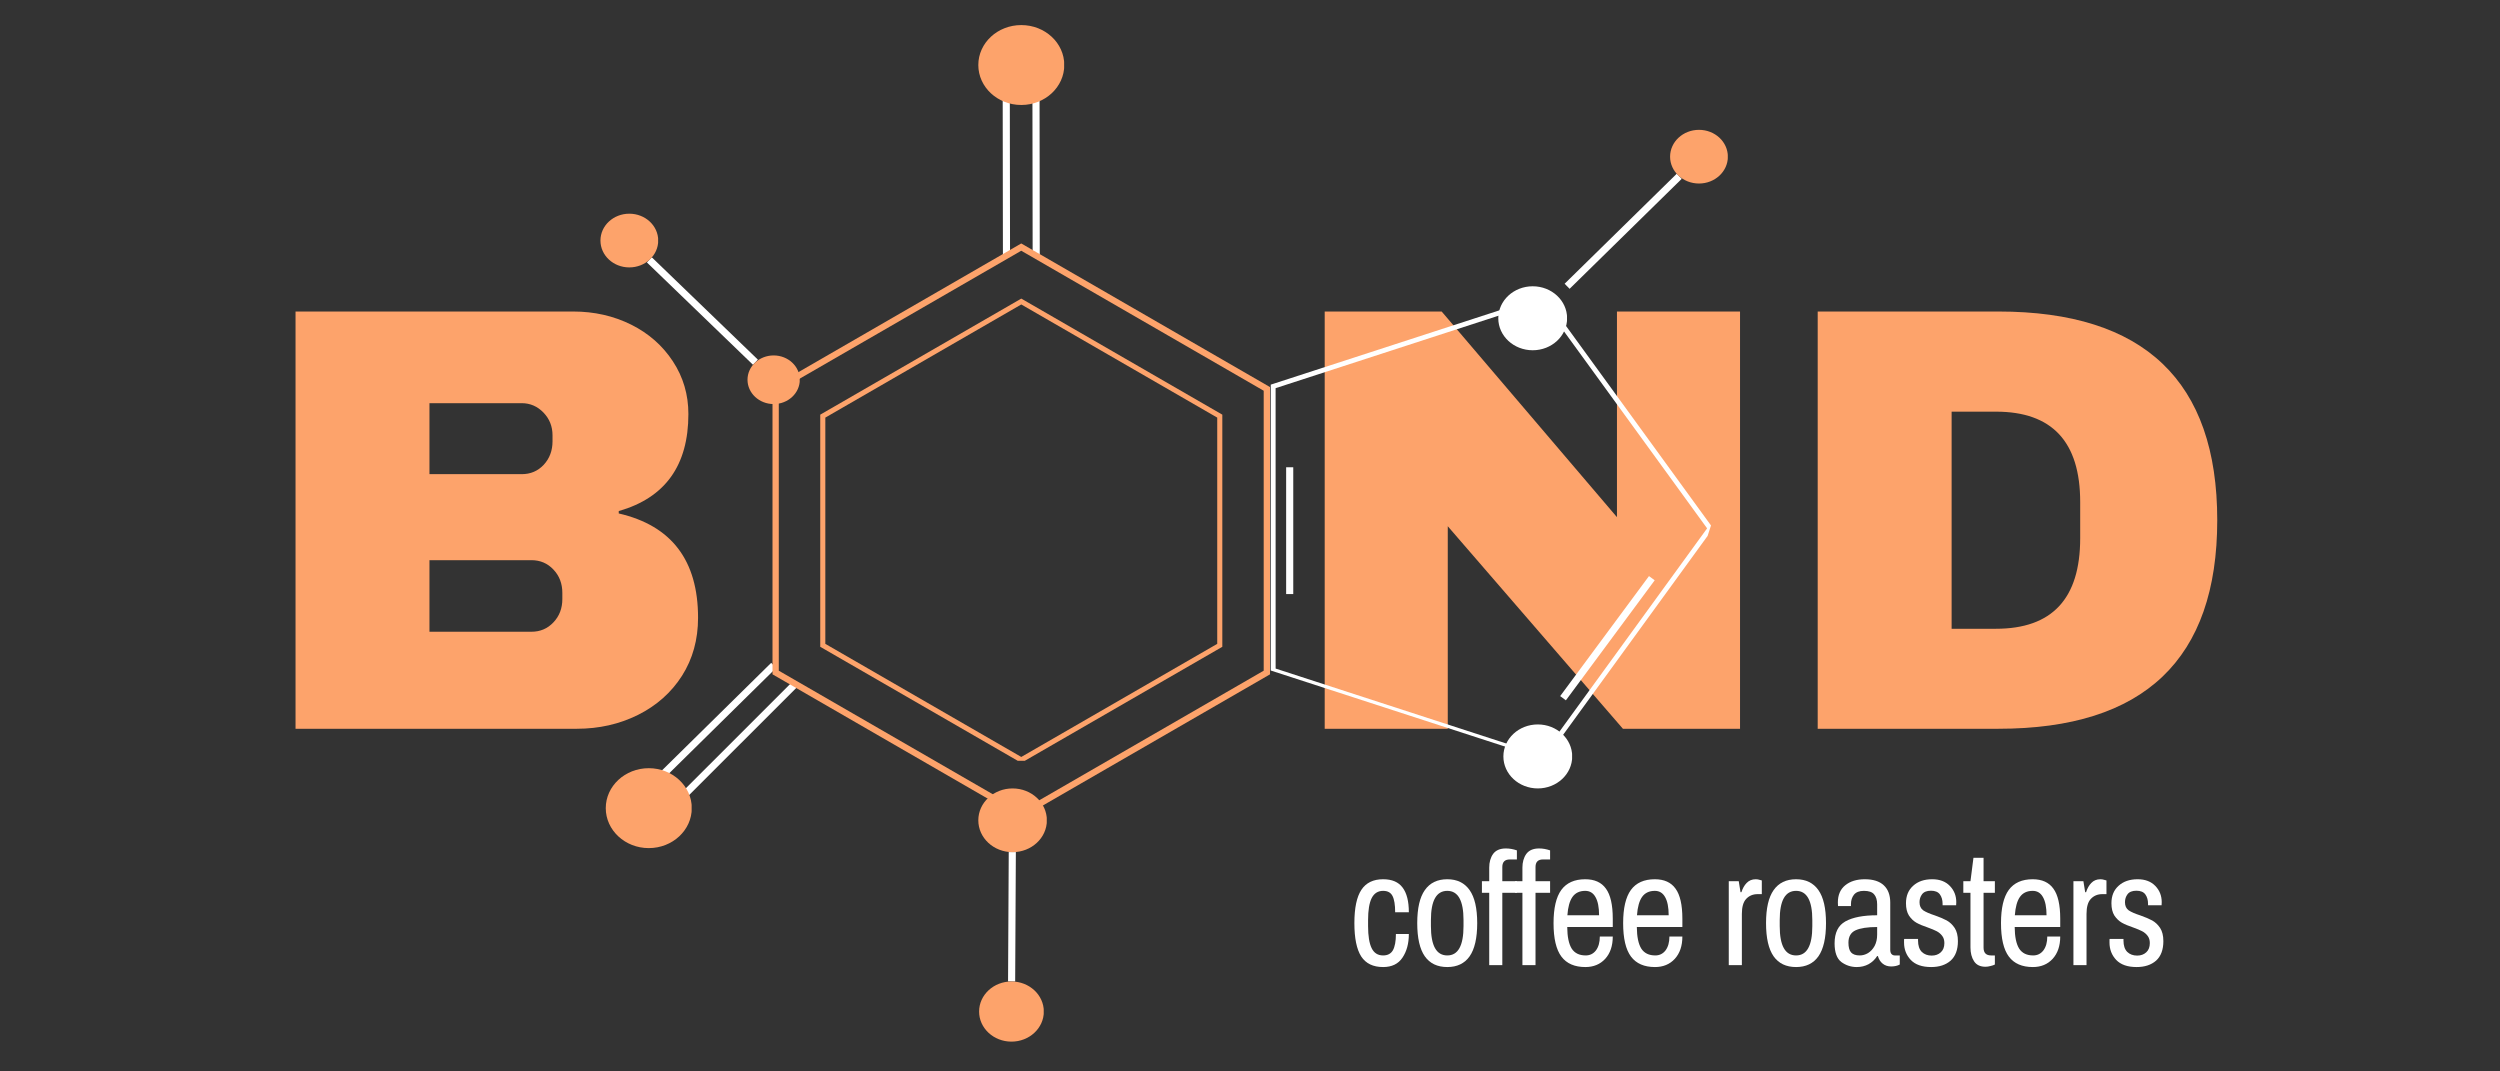 <svg xmlns="http://www.w3.org/2000/svg" xmlns:xlink="http://www.w3.org/1999/xlink" width="350" zoomAndPan="magnify" viewBox="0 0 262.5 112.5" height="150" preserveAspectRatio="xMidYMid meet" version="1.0"><rect x="0" y="0" width="262.5" height="112.5" fill="#333333" stroke="none"/><defs><g/><clipPath id="80a2f18c5c"><path d="M 81.109 25.562 L 133.375 25.562 L 133.375 86 L 81.109 86 Z M 81.109 25.562 " clip-rule="nonzero"/></clipPath><clipPath id="7cf3f46070"><path d="M 102.723 82.785 L 109.938 82.785 L 109.938 89.477 L 102.723 89.477 Z M 102.723 82.785 " clip-rule="nonzero"/></clipPath><clipPath id="be4c55af70"><path d="M 106.32 82.785 C 104.332 82.785 102.723 84.285 102.723 86.133 C 102.723 87.98 104.332 89.477 106.32 89.477 C 108.309 89.477 109.922 87.98 109.922 86.133 C 109.922 84.285 108.309 82.785 106.32 82.785 Z M 106.32 82.785 " clip-rule="nonzero"/></clipPath><clipPath id="81f80e502d"><path d="M 102.805 103.055 L 109.617 103.055 L 109.617 109.371 L 102.805 109.371 Z M 102.805 103.055 " clip-rule="nonzero"/></clipPath><clipPath id="8eb0d1436a"><path d="M 106.203 103.055 C 104.328 103.055 102.805 104.469 102.805 106.215 C 102.805 107.957 104.328 109.371 106.203 109.371 C 108.082 109.371 109.602 107.957 109.602 106.215 C 109.602 104.469 108.082 103.055 106.203 103.055 Z M 106.203 103.055 " clip-rule="nonzero"/></clipPath><clipPath id="0a03d26815"><path d="M 63.605 80.66 L 72.652 80.66 L 72.652 89.051 L 63.605 89.051 Z M 63.605 80.66 " clip-rule="nonzero"/></clipPath><clipPath id="56d5e763c2"><path d="M 68.121 80.66 C 65.629 80.66 63.605 82.539 63.605 84.855 C 63.605 87.172 65.629 89.051 68.121 89.051 C 70.613 89.051 72.637 87.172 72.637 84.855 C 72.637 82.539 70.613 80.66 68.121 80.66 Z M 68.121 80.66 " clip-rule="nonzero"/></clipPath><clipPath id="9d116edebc"><path d="M 133 31 L 180 31 L 180 80 L 133 80 Z M 133 31 " clip-rule="nonzero"/></clipPath><clipPath id="6ae5916d32"><path d="M 138.91 23.508 L 185.07 38.504 L 170.77 82.531 L 124.609 67.539 Z M 138.91 23.508 " clip-rule="nonzero"/></clipPath><clipPath id="ab0c46470a"><path d="M 138.91 23.508 L 185.07 38.504 L 170.77 82.531 L 124.609 67.539 Z M 138.91 23.508 " clip-rule="nonzero"/></clipPath><clipPath id="84e4937a11"><path d="M 157.855 76.066 L 165.098 76.066 L 165.098 82.785 L 157.855 82.785 Z M 157.855 76.066 " clip-rule="nonzero"/></clipPath><clipPath id="9e1a75b0ee"><path d="M 161.469 76.066 C 159.473 76.066 157.855 77.57 157.855 79.426 C 157.855 81.281 159.473 82.785 161.469 82.785 C 163.465 82.785 165.082 81.281 165.082 79.426 C 165.082 77.57 163.465 76.066 161.469 76.066 Z M 161.469 76.066 " clip-rule="nonzero"/></clipPath><clipPath id="5b1757ef4c"><path d="M 157.32 30.059 L 164.562 30.059 L 164.562 36.777 L 157.32 36.777 Z M 157.32 30.059 " clip-rule="nonzero"/></clipPath><clipPath id="ec7ce6d9ae"><path d="M 160.934 30.059 C 158.938 30.059 157.32 31.562 157.32 33.418 C 157.32 35.273 158.938 36.777 160.934 36.777 C 162.93 36.777 164.547 35.273 164.547 33.418 C 164.547 31.562 162.93 30.059 160.934 30.059 Z M 160.934 30.059 " clip-rule="nonzero"/></clipPath><clipPath id="06a55554cb"><path d="M 86.125 31.352 L 128.684 31.352 L 128.684 79.887 L 86.125 79.887 Z M 86.125 31.352 " clip-rule="nonzero"/></clipPath><clipPath id="a629efb75f"><path d="M 63.047 22.438 L 69.125 22.438 L 69.125 28.078 L 63.047 28.078 Z M 63.047 22.438 " clip-rule="nonzero"/></clipPath><clipPath id="933c400147"><path d="M 66.078 22.438 C 64.402 22.438 63.047 23.699 63.047 25.258 C 63.047 26.816 64.402 28.078 66.078 28.078 C 67.754 28.078 69.113 26.816 69.113 25.258 C 69.113 23.699 67.754 22.438 66.078 22.438 Z M 66.078 22.438 " clip-rule="nonzero"/></clipPath><clipPath id="5079347f8b"><path d="M 78.488 37.32 L 83.992 37.32 L 83.992 42.426 L 78.488 42.426 Z M 78.488 37.32 " clip-rule="nonzero"/></clipPath><clipPath id="65d014e1d8"><path d="M 81.234 37.32 C 79.719 37.32 78.488 38.465 78.488 39.871 C 78.488 41.281 79.719 42.426 81.234 42.426 C 82.75 42.426 83.98 41.281 83.98 39.871 C 83.98 38.465 82.75 37.32 81.234 37.32 Z M 81.234 37.32 " clip-rule="nonzero"/></clipPath><clipPath id="3ae5aa7e4f"><path d="M 175.359 13.633 L 181.438 13.633 L 181.438 19.27 L 175.359 19.27 Z M 175.359 13.633 " clip-rule="nonzero"/></clipPath><clipPath id="b8d66e698b"><path d="M 178.395 13.633 C 176.719 13.633 175.359 14.895 175.359 16.453 C 175.359 18.008 176.719 19.27 178.395 19.27 C 180.07 19.27 181.426 18.008 181.426 16.453 C 181.426 14.895 180.07 13.633 178.395 13.633 Z M 178.395 13.633 " clip-rule="nonzero"/></clipPath><clipPath id="9240aa9e75"><path d="M 102.723 2.633 L 111.77 2.633 L 111.77 11.023 L 102.723 11.023 Z M 102.723 2.633 " clip-rule="nonzero"/></clipPath><clipPath id="26b6836e53"><path d="M 107.234 2.633 C 104.742 2.633 102.723 4.508 102.723 6.828 C 102.723 9.145 104.742 11.023 107.234 11.023 C 109.73 11.023 111.75 9.145 111.75 6.828 C 111.75 4.508 109.73 2.633 107.234 2.633 Z M 107.234 2.633 " clip-rule="nonzero"/></clipPath></defs><path stroke-linecap="butt" transform="matrix(0.528, -0.528, 0.528, 0.528, 70.198, 84.588)" fill="none" stroke-linejoin="miter" d="M -0.001 0.498 L 24.854 0.5 " stroke="#ffffff" stroke-width="1" stroke-opacity="1" stroke-miterlimit="4"/><g fill="#fda36b" fill-opacity="1"><g transform="translate(26.312, 76.521)"><g><path d="M 33.875 -43.812 C 36.082 -43.812 38.109 -43.352 39.953 -42.438 C 41.797 -41.52 43.258 -40.234 44.344 -38.578 C 45.426 -36.93 45.969 -35.086 45.969 -33.047 C 45.969 -27.648 43.531 -24.254 38.656 -22.859 L 38.656 -22.609 C 44.207 -21.328 46.984 -17.676 46.984 -11.656 C 46.984 -9.363 46.422 -7.332 45.297 -5.562 C 44.172 -3.801 42.629 -2.43 40.672 -1.453 C 38.723 -0.484 36.582 0 34.25 0 L 4.719 0 L 4.719 -43.812 Z M 18.781 -26.734 L 28.469 -26.734 C 29.395 -26.734 30.164 -27.062 30.781 -27.719 C 31.395 -28.383 31.703 -29.207 31.703 -30.188 L 31.703 -30.812 C 31.703 -31.75 31.383 -32.547 30.75 -33.203 C 30.113 -33.859 29.352 -34.188 28.469 -34.188 L 18.781 -34.188 Z M 18.781 -10.188 L 29.484 -10.188 C 30.41 -10.188 31.18 -10.516 31.797 -11.172 C 32.422 -11.828 32.734 -12.645 32.734 -13.625 L 32.734 -14.266 C 32.734 -15.242 32.422 -16.062 31.797 -16.719 C 31.18 -17.375 30.41 -17.703 29.484 -17.703 L 18.781 -17.703 Z M 18.781 -10.188 "/></g></g></g><g fill="#fda36b" fill-opacity="1"><g transform="translate(74.581, 76.521)"><g/></g></g><g fill="#fda36b" fill-opacity="1"><g transform="translate(94.51, 76.521)"><g/></g></g><g fill="#fda36b" fill-opacity="1"><g transform="translate(114.439, 76.521)"><g/></g></g><g fill="#fda36b" fill-opacity="1"><g transform="translate(134.375, 76.521)"><g><path d="M 36.031 0 L 17.641 -21.266 L 17.641 0 L 4.719 0 L 4.719 -43.812 L 17 -43.812 L 35.406 -22.219 L 35.406 -43.812 L 48.328 -43.812 L 48.328 0 Z M 36.031 0 "/></g></g></g><g fill="#fda36b" fill-opacity="1"><g transform="translate(186.139, 76.521)"><g><path d="M 23.688 -43.812 C 39.008 -43.812 46.672 -36.508 46.672 -21.906 C 46.672 -7.301 39.008 0 23.688 0 L 4.719 0 L 4.719 -43.812 Z M 18.781 -10.5 L 23.438 -10.5 C 29.332 -10.5 32.281 -13.664 32.281 -20 L 32.281 -23.812 C 32.281 -30.133 29.332 -33.297 23.438 -33.297 L 18.781 -33.297 Z M 18.781 -10.5 "/></g></g></g><path stroke-linecap="butt" transform="matrix(-0.001, -0.747, 0.747, -0.001, 108.426, 26.764)" fill="none" stroke-linejoin="miter" d="M 0.002 0.503 L 24.857 0.502 " stroke="#ffffff" stroke-width="1" stroke-opacity="1" stroke-miterlimit="4"/><path stroke-linecap="butt" transform="matrix(-0.001, -0.747, 0.747, -0.001, 105.305, 26.763)" fill="none" stroke-linejoin="miter" d="M 0.002 0.502 L 24.857 0.501 " stroke="#ffffff" stroke-width="1" stroke-opacity="1" stroke-miterlimit="4"/><path stroke-linecap="butt" transform="matrix(0.004, -0.747, 0.747, 0.004, 105.845, 103.048)" fill="none" stroke-linejoin="miter" d="M -0 0.501 L 18.184 0.5 " stroke="#ffffff" stroke-width="1" stroke-opacity="1" stroke-miterlimit="4"/><path stroke-linecap="butt" transform="matrix(0.532, -0.524, 0.524, 0.532, 67.857, 82.516)" fill="none" stroke-linejoin="miter" d="M 0.002 0.501 L 24.654 0.503 " stroke="#ffffff" stroke-width="1" stroke-opacity="1" stroke-miterlimit="4"/><g clip-path="url(#80a2f18c5c)"><path fill="#fda36b" d="M 81.773 70.422 L 107.23 85.121 L 132.688 70.422 L 132.688 41.027 L 107.23 26.328 L 81.773 41.027 Z M 107.23 85.887 L 81.113 70.805 L 81.113 40.645 L 107.23 25.562 L 133.352 40.645 L 133.352 70.805 L 107.23 85.887 " fill-opacity="1" fill-rule="nonzero"/></g><g clip-path="url(#7cf3f46070)"><g clip-path="url(#be4c55af70)"><path fill="#fda36b" d="M 102.723 82.785 L 109.91 82.785 L 109.91 89.477 L 102.723 89.477 Z M 102.723 82.785 " fill-opacity="1" fill-rule="nonzero"/></g></g><g clip-path="url(#81f80e502d)"><g clip-path="url(#8eb0d1436a)"><path fill="#fda36b" d="M 102.805 103.055 L 109.59 103.055 L 109.59 109.371 L 102.805 109.371 Z M 102.805 103.055 " fill-opacity="1" fill-rule="nonzero"/></g></g><path stroke-linecap="butt" transform="matrix(0.537, 0.518, -0.518, 0.537, 68.443, 27.019)" fill="none" stroke-linejoin="miter" d="M 0 0.501 L 20.734 0.501 " stroke="#ffffff" stroke-width="1" stroke-opacity="1" stroke-miterlimit="4"/><g clip-path="url(#0a03d26815)"><g clip-path="url(#56d5e763c2)"><path fill="#fda36b" d="M 63.605 80.66 L 72.621 80.66 L 72.621 89.051 L 63.605 89.051 Z M 63.605 80.66 " fill-opacity="1" fill-rule="nonzero"/></g></g><g clip-path="url(#9d116edebc)"><g clip-path="url(#6ae5916d32)"><g clip-path="url(#ab0c46470a)"><path fill="#ffffff" d="M 161.938 31.656 L 179.246 55.477 L 161.941 79.297 L 133.941 70.199 L 133.938 40.758 Z M 162.137 79.895 L 179.875 55.477 L 162.133 31.059 L 133.43 40.387 L 133.43 70.57 L 162.137 79.895 " fill-opacity="1" fill-rule="nonzero"/></g></g></g><g fill="#ffffff" fill-opacity="1"><g transform="translate(141.601, 101.337)"><g><path d="M 3.625 0.203 C 2.582 0.203 1.816 -0.164 1.328 -0.906 C 0.848 -1.656 0.609 -2.82 0.609 -4.406 C 0.609 -6 0.852 -7.164 1.344 -7.906 C 1.832 -8.645 2.594 -9.016 3.625 -9.016 C 4.562 -9.016 5.242 -8.723 5.672 -8.141 C 6.109 -7.566 6.328 -6.703 6.328 -5.547 L 4.891 -5.547 C 4.891 -6.336 4.797 -6.91 4.609 -7.266 C 4.43 -7.617 4.102 -7.797 3.625 -7.797 C 3.082 -7.797 2.68 -7.539 2.422 -7.031 C 2.172 -6.52 2.047 -5.754 2.047 -4.734 L 2.047 -4.094 C 2.047 -3.062 2.172 -2.289 2.422 -1.781 C 2.672 -1.27 3.07 -1.016 3.625 -1.016 C 4.102 -1.016 4.445 -1.195 4.656 -1.562 C 4.863 -1.938 4.969 -2.504 4.969 -3.266 L 6.328 -3.266 C 6.328 -2.266 6.102 -1.438 5.656 -0.781 C 5.219 -0.125 4.539 0.203 3.625 0.203 Z M 3.625 0.203 "/></g></g></g><g fill="#ffffff" fill-opacity="1"><g transform="translate(148.138, 101.337)"><g><path d="M 3.828 0.203 C 2.785 0.203 2 -0.172 1.469 -0.922 C 0.938 -1.68 0.672 -2.844 0.672 -4.406 C 0.672 -5.969 0.938 -7.125 1.469 -7.875 C 2 -8.633 2.785 -9.016 3.828 -9.016 C 4.859 -9.016 5.641 -8.633 6.172 -7.875 C 6.703 -7.125 6.969 -5.969 6.969 -4.406 C 6.969 -2.844 6.703 -1.68 6.172 -0.922 C 5.641 -0.172 4.859 0.203 3.828 0.203 Z M 3.828 -1.016 C 4.961 -1.016 5.531 -2.039 5.531 -4.094 L 5.531 -4.734 C 5.531 -6.773 4.961 -7.797 3.828 -7.797 C 2.68 -7.797 2.109 -6.773 2.109 -4.734 L 2.109 -4.094 C 2.109 -2.039 2.68 -1.016 3.828 -1.016 Z M 3.828 -1.016 "/></g></g></g><g fill="#ffffff" fill-opacity="1"><g transform="translate(155.446, 101.337)"><g><path d="M 0.922 -7.594 L 0.156 -7.594 L 0.156 -8.812 L 0.922 -8.812 L 0.922 -10.234 C 0.922 -10.805 1.055 -11.285 1.328 -11.672 C 1.609 -12.055 2.055 -12.25 2.672 -12.25 C 3.055 -12.25 3.441 -12.18 3.828 -12.047 L 3.828 -11.094 L 3.078 -11.094 C 2.555 -11.094 2.297 -10.828 2.297 -10.297 L 2.297 -8.812 L 3.828 -8.812 L 3.828 -7.594 L 2.297 -7.594 L 2.297 0 L 0.922 0 Z M 0.922 -7.594 "/></g></g></g><g fill="#ffffff" fill-opacity="1"><g transform="translate(158.932, 101.337)"><g><path d="M 0.922 -7.594 L 0.156 -7.594 L 0.156 -8.812 L 0.922 -8.812 L 0.922 -10.234 C 0.922 -10.805 1.055 -11.285 1.328 -11.672 C 1.609 -12.055 2.055 -12.25 2.672 -12.25 C 3.055 -12.25 3.441 -12.18 3.828 -12.047 L 3.828 -11.094 L 3.078 -11.094 C 2.555 -11.094 2.297 -10.828 2.297 -10.297 L 2.297 -8.812 L 3.828 -8.812 L 3.828 -7.594 L 2.297 -7.594 L 2.297 0 L 0.922 0 Z M 0.922 -7.594 "/></g></g></g><g fill="#ffffff" fill-opacity="1"><g transform="translate(162.419, 101.337)"><g><path d="M 4.047 0.203 C 2.922 0.203 2.082 -0.16 1.531 -0.891 C 0.977 -1.629 0.703 -2.801 0.703 -4.406 C 0.703 -5.977 0.973 -7.141 1.516 -7.891 C 2.066 -8.641 2.906 -9.016 4.031 -9.016 C 5.008 -9.016 5.734 -8.688 6.203 -8.031 C 6.68 -7.383 6.922 -6.332 6.922 -4.875 L 6.922 -4 L 2.141 -4 C 2.148 -2.977 2.305 -2.223 2.609 -1.734 C 2.922 -1.254 3.41 -1.016 4.078 -1.016 C 4.523 -1.016 4.883 -1.191 5.156 -1.547 C 5.426 -1.91 5.562 -2.395 5.562 -3 L 6.922 -3 C 6.922 -2.02 6.656 -1.238 6.125 -0.656 C 5.594 -0.082 4.898 0.203 4.047 0.203 Z M 5.484 -5.234 C 5.484 -6.066 5.359 -6.703 5.109 -7.141 C 4.867 -7.578 4.508 -7.797 4.031 -7.797 C 3.438 -7.797 2.988 -7.582 2.688 -7.156 C 2.395 -6.738 2.219 -6.098 2.156 -5.234 Z M 5.484 -5.234 "/></g></g></g><g fill="#ffffff" fill-opacity="1"><g transform="translate(169.727, 101.337)"><g><path d="M 4.047 0.203 C 2.922 0.203 2.082 -0.16 1.531 -0.891 C 0.977 -1.629 0.703 -2.801 0.703 -4.406 C 0.703 -5.977 0.973 -7.141 1.516 -7.891 C 2.066 -8.641 2.906 -9.016 4.031 -9.016 C 5.008 -9.016 5.734 -8.688 6.203 -8.031 C 6.68 -7.383 6.922 -6.332 6.922 -4.875 L 6.922 -4 L 2.141 -4 C 2.148 -2.977 2.305 -2.223 2.609 -1.734 C 2.922 -1.254 3.41 -1.016 4.078 -1.016 C 4.523 -1.016 4.883 -1.191 5.156 -1.547 C 5.426 -1.91 5.562 -2.395 5.562 -3 L 6.922 -3 C 6.922 -2.02 6.656 -1.238 6.125 -0.656 C 5.594 -0.082 4.898 0.203 4.047 0.203 Z M 5.484 -5.234 C 5.484 -6.066 5.359 -6.703 5.109 -7.141 C 4.867 -7.578 4.508 -7.797 4.031 -7.797 C 3.438 -7.797 2.988 -7.582 2.688 -7.156 C 2.395 -6.738 2.219 -6.098 2.156 -5.234 Z M 5.484 -5.234 "/></g></g></g><g fill="#ffffff" fill-opacity="1"><g transform="translate(177.035, 101.337)"><g/></g></g><g fill="#ffffff" fill-opacity="1"><g transform="translate(180.521, 101.337)"><g><path d="M 1 -8.812 L 2.047 -8.812 L 2.234 -7.656 L 2.328 -7.656 C 2.453 -8.051 2.633 -8.375 2.875 -8.625 C 3.125 -8.883 3.441 -9.016 3.828 -9.016 C 3.984 -9.016 4.117 -8.992 4.234 -8.953 C 4.359 -8.922 4.438 -8.898 4.469 -8.891 L 4.469 -7.453 L 4.031 -7.453 C 3.539 -7.453 3.141 -7.285 2.828 -6.953 C 2.523 -6.629 2.375 -6.102 2.375 -5.375 L 2.375 0 L 1 0 Z M 1 -8.812 "/></g></g></g><g fill="#ffffff" fill-opacity="1"><g transform="translate(184.762, 101.337)"><g><path d="M 3.828 0.203 C 2.785 0.203 2 -0.172 1.469 -0.922 C 0.938 -1.68 0.672 -2.844 0.672 -4.406 C 0.672 -5.969 0.938 -7.125 1.469 -7.875 C 2 -8.633 2.785 -9.016 3.828 -9.016 C 4.859 -9.016 5.641 -8.633 6.172 -7.875 C 6.703 -7.125 6.969 -5.969 6.969 -4.406 C 6.969 -2.844 6.703 -1.68 6.172 -0.922 C 5.641 -0.172 4.859 0.203 3.828 0.203 Z M 3.828 -1.016 C 4.961 -1.016 5.531 -2.039 5.531 -4.094 L 5.531 -4.734 C 5.531 -6.773 4.961 -7.797 3.828 -7.797 C 2.68 -7.797 2.109 -6.773 2.109 -4.734 L 2.109 -4.094 C 2.109 -2.039 2.68 -1.016 3.828 -1.016 Z M 3.828 -1.016 "/></g></g></g><g fill="#ffffff" fill-opacity="1"><g transform="translate(192.07, 101.337)"><g><path d="M 2.891 0.203 C 2.285 0.203 1.742 0.023 1.266 -0.328 C 0.797 -0.691 0.562 -1.344 0.562 -2.281 C 0.562 -3.406 0.941 -4.176 1.703 -4.594 C 2.473 -5.02 3.582 -5.234 5.031 -5.234 L 5.031 -6.375 C 5.031 -6.832 4.926 -7.18 4.719 -7.422 C 4.52 -7.672 4.16 -7.797 3.641 -7.797 C 3.16 -7.797 2.812 -7.66 2.594 -7.391 C 2.383 -7.117 2.281 -6.789 2.281 -6.406 L 2.281 -6.203 L 0.922 -6.203 C 0.91 -6.266 0.906 -6.391 0.906 -6.578 C 0.906 -7.359 1.16 -7.957 1.672 -8.375 C 2.191 -8.801 2.879 -9.016 3.734 -9.016 C 4.617 -9.016 5.285 -8.801 5.734 -8.375 C 6.18 -7.957 6.406 -7.352 6.406 -6.562 L 6.406 -1.609 C 6.406 -1.422 6.445 -1.273 6.531 -1.172 C 6.625 -1.066 6.738 -1.016 6.875 -1.016 L 7.406 -1.016 L 7.406 -0.062 C 7.164 0.07 6.863 0.141 6.5 0.141 C 6.145 0.141 5.848 0.039 5.609 -0.156 C 5.367 -0.352 5.203 -0.617 5.109 -0.953 L 5.031 -0.953 C 4.801 -0.586 4.5 -0.301 4.125 -0.094 C 3.758 0.102 3.348 0.203 2.891 0.203 Z M 3.203 -1.016 C 3.504 -1.016 3.797 -1.098 4.078 -1.266 C 4.359 -1.441 4.586 -1.691 4.766 -2.016 C 4.941 -2.348 5.031 -2.742 5.031 -3.203 L 5.031 -4 C 4.02 -4 3.266 -3.883 2.766 -3.656 C 2.266 -3.426 2.016 -2.992 2.016 -2.359 C 2.016 -1.879 2.109 -1.535 2.297 -1.328 C 2.492 -1.117 2.797 -1.016 3.203 -1.016 Z M 3.203 -1.016 "/></g></g></g><g fill="#ffffff" fill-opacity="1"><g transform="translate(199.378, 101.337)"><g><path d="M 3.391 0.203 C 2.441 0.203 1.727 -0.047 1.25 -0.547 C 0.781 -1.047 0.547 -1.656 0.547 -2.375 C 0.547 -2.508 0.547 -2.602 0.547 -2.656 C 0.555 -2.707 0.562 -2.738 0.562 -2.75 L 2.016 -2.75 L 2.016 -2.578 C 2.016 -2.055 2.145 -1.66 2.406 -1.391 C 2.676 -1.129 3.023 -1 3.453 -1 C 3.836 -1 4.156 -1.113 4.406 -1.344 C 4.656 -1.57 4.781 -1.895 4.781 -2.312 C 4.781 -2.625 4.703 -2.879 4.547 -3.078 C 4.391 -3.285 4.195 -3.445 3.969 -3.562 C 3.75 -3.676 3.438 -3.805 3.031 -3.953 C 2.539 -4.117 2.145 -4.285 1.844 -4.453 C 1.539 -4.629 1.281 -4.879 1.062 -5.203 C 0.852 -5.535 0.75 -5.969 0.75 -6.5 C 0.75 -7.27 1 -7.879 1.5 -8.328 C 2 -8.785 2.664 -9.016 3.5 -9.016 C 4.289 -9.016 4.91 -8.781 5.359 -8.312 C 5.805 -7.852 6.031 -7.285 6.031 -6.609 L 6.016 -6.281 L 4.594 -6.281 L 4.594 -6.438 C 4.594 -6.832 4.5 -7.16 4.312 -7.422 C 4.125 -7.68 3.812 -7.812 3.375 -7.812 C 2.938 -7.812 2.625 -7.688 2.438 -7.438 C 2.258 -7.195 2.172 -6.922 2.172 -6.609 C 2.172 -6.223 2.301 -5.938 2.562 -5.75 C 2.832 -5.57 3.238 -5.395 3.781 -5.219 C 4.289 -5.039 4.707 -4.863 5.031 -4.688 C 5.352 -4.508 5.629 -4.25 5.859 -3.906 C 6.086 -3.562 6.203 -3.098 6.203 -2.516 C 6.203 -1.609 5.945 -0.926 5.438 -0.469 C 4.926 -0.02 4.242 0.203 3.391 0.203 Z M 3.391 0.203 "/></g></g></g><g fill="#ffffff" fill-opacity="1"><g transform="translate(205.915, 101.337)"><g><path d="M 2.562 0.172 C 2.008 0.172 1.609 -0.02 1.359 -0.406 C 1.109 -0.789 0.984 -1.273 0.984 -1.859 L 0.984 -7.594 L 0.234 -7.594 L 0.234 -8.812 L 0.984 -8.812 L 1.297 -11.266 L 2.359 -11.266 L 2.359 -8.812 L 3.547 -8.812 L 3.547 -7.594 L 2.359 -7.594 L 2.359 -1.828 C 2.359 -1.285 2.625 -1.016 3.156 -1.016 L 3.547 -1.016 L 3.547 -0.062 C 3.43 0 3.281 0.051 3.094 0.094 C 2.906 0.145 2.727 0.172 2.562 0.172 Z M 2.562 0.172 "/></g></g></g><g fill="#ffffff" fill-opacity="1"><g transform="translate(209.402, 101.337)"><g><path d="M 4.047 0.203 C 2.922 0.203 2.082 -0.16 1.531 -0.891 C 0.977 -1.629 0.703 -2.801 0.703 -4.406 C 0.703 -5.977 0.973 -7.141 1.516 -7.891 C 2.066 -8.641 2.906 -9.016 4.031 -9.016 C 5.008 -9.016 5.734 -8.688 6.203 -8.031 C 6.68 -7.383 6.922 -6.332 6.922 -4.875 L 6.922 -4 L 2.141 -4 C 2.148 -2.977 2.305 -2.223 2.609 -1.734 C 2.922 -1.254 3.41 -1.016 4.078 -1.016 C 4.523 -1.016 4.883 -1.191 5.156 -1.547 C 5.426 -1.91 5.562 -2.395 5.562 -3 L 6.922 -3 C 6.922 -2.02 6.656 -1.238 6.125 -0.656 C 5.594 -0.082 4.898 0.203 4.047 0.203 Z M 5.484 -5.234 C 5.484 -6.066 5.359 -6.703 5.109 -7.141 C 4.867 -7.578 4.508 -7.797 4.031 -7.797 C 3.438 -7.797 2.988 -7.582 2.688 -7.156 C 2.395 -6.738 2.219 -6.098 2.156 -5.234 Z M 5.484 -5.234 "/></g></g></g><g fill="#ffffff" fill-opacity="1"><g transform="translate(216.71, 101.337)"><g><path d="M 1 -8.812 L 2.047 -8.812 L 2.234 -7.656 L 2.328 -7.656 C 2.453 -8.051 2.633 -8.375 2.875 -8.625 C 3.125 -8.883 3.441 -9.016 3.828 -9.016 C 3.984 -9.016 4.117 -8.992 4.234 -8.953 C 4.359 -8.922 4.438 -8.898 4.469 -8.891 L 4.469 -7.453 L 4.031 -7.453 C 3.539 -7.453 3.141 -7.285 2.828 -6.953 C 2.523 -6.629 2.375 -6.102 2.375 -5.375 L 2.375 0 L 1 0 Z M 1 -8.812 "/></g></g></g><g fill="#ffffff" fill-opacity="1"><g transform="translate(220.95, 101.337)"><g><path d="M 3.391 0.203 C 2.441 0.203 1.727 -0.047 1.25 -0.547 C 0.781 -1.047 0.547 -1.656 0.547 -2.375 C 0.547 -2.508 0.547 -2.602 0.547 -2.656 C 0.555 -2.707 0.562 -2.738 0.562 -2.75 L 2.016 -2.75 L 2.016 -2.578 C 2.016 -2.055 2.145 -1.66 2.406 -1.391 C 2.676 -1.129 3.023 -1 3.453 -1 C 3.836 -1 4.156 -1.113 4.406 -1.344 C 4.656 -1.57 4.781 -1.895 4.781 -2.312 C 4.781 -2.625 4.703 -2.879 4.547 -3.078 C 4.391 -3.285 4.195 -3.445 3.969 -3.562 C 3.75 -3.676 3.438 -3.805 3.031 -3.953 C 2.539 -4.117 2.145 -4.285 1.844 -4.453 C 1.539 -4.629 1.281 -4.879 1.062 -5.203 C 0.852 -5.535 0.75 -5.969 0.75 -6.5 C 0.75 -7.27 1 -7.879 1.5 -8.328 C 2 -8.785 2.664 -9.016 3.5 -9.016 C 4.289 -9.016 4.91 -8.781 5.359 -8.312 C 5.805 -7.852 6.031 -7.285 6.031 -6.609 L 6.016 -6.281 L 4.594 -6.281 L 4.594 -6.438 C 4.594 -6.832 4.5 -7.16 4.312 -7.422 C 4.125 -7.68 3.812 -7.812 3.375 -7.812 C 2.938 -7.812 2.625 -7.688 2.438 -7.438 C 2.258 -7.195 2.172 -6.922 2.172 -6.609 C 2.172 -6.223 2.301 -5.938 2.562 -5.75 C 2.832 -5.57 3.238 -5.395 3.781 -5.219 C 4.289 -5.039 4.707 -4.863 5.031 -4.688 C 5.352 -4.508 5.629 -4.25 5.859 -3.906 C 6.086 -3.562 6.203 -3.098 6.203 -2.516 C 6.203 -1.609 5.945 -0.926 5.438 -0.469 C 4.926 -0.02 4.242 0.203 3.391 0.203 Z M 3.391 0.203 "/></g></g></g><g clip-path="url(#84e4937a11)"><g clip-path="url(#9e1a75b0ee)"><path fill="#ffffff" d="M 157.855 76.066 L 165.07 76.066 L 165.07 82.785 L 157.855 82.785 Z M 157.855 76.066 " fill-opacity="1" fill-rule="nonzero"/></g></g><g clip-path="url(#5b1757ef4c)"><g clip-path="url(#ec7ce6d9ae)"><path fill="#ffffff" d="M 157.32 30.059 L 164.535 30.059 L 164.535 36.777 L 157.32 36.777 Z M 157.32 30.059 " fill-opacity="1" fill-rule="nonzero"/></g></g><path stroke-linecap="butt" transform="matrix(0.533, -0.523, 0.523, 0.533, 164.286, 29.792)" fill="none" stroke-linejoin="miter" d="M -0.001 0.5 L 22.084 0.502 " stroke="#ffffff" stroke-width="1" stroke-opacity="1" stroke-miterlimit="4"/><path stroke-linecap="butt" transform="matrix(0, -0.747, 0.747, 0, 135.045, 62.374)" fill="none" stroke-linejoin="miter" d="M -0.002 0.5 L 17.817 0.5 " stroke="#ffffff" stroke-width="1" stroke-opacity="1" stroke-miterlimit="4"/><g clip-path="url(#06a55554cb)"><path fill="#fda36b" d="M 86.66 67.605 L 107.234 79.48 L 127.809 67.605 L 127.809 43.848 L 107.234 31.969 L 86.66 43.848 Z M 107.234 80.098 L 86.125 67.914 L 86.125 43.539 L 107.234 31.352 L 128.344 43.539 L 128.344 67.914 L 107.234 80.098 " fill-opacity="1" fill-rule="nonzero"/></g><g clip-path="url(#a629efb75f)"><g clip-path="url(#933c400147)"><path fill="#fda36b" d="M 63.047 22.438 L 69.102 22.438 L 69.102 28.078 L 63.047 28.078 Z M 63.047 22.438 " fill-opacity="1" fill-rule="nonzero"/></g></g><g clip-path="url(#5079347f8b)"><g clip-path="url(#65d014e1d8)"><path fill="#fda36b" d="M 78.488 37.32 L 83.969 37.32 L 83.969 42.426 L 78.488 42.426 Z M 78.488 37.32 " fill-opacity="1" fill-rule="nonzero"/></g></g><g clip-path="url(#3ae5aa7e4f)"><g clip-path="url(#b8d66e698b)"><path fill="#fda36b" d="M 175.359 13.633 L 181.418 13.633 L 181.418 19.27 L 175.359 19.27 Z M 175.359 13.633 " fill-opacity="1" fill-rule="nonzero"/></g></g><g clip-path="url(#9240aa9e75)"><g clip-path="url(#26b6836e53)"><path fill="#fda36b" d="M 102.723 2.633 L 111.734 2.633 L 111.734 11.023 L 102.723 11.023 Z M 102.723 2.633 " fill-opacity="1" fill-rule="nonzero"/></g></g><path stroke-linecap="butt" transform="matrix(0.444, -0.6, 0.6, 0.444, 163.819, 73.09)" fill="none" stroke-linejoin="miter" d="M -0.002 0.499 L 21.001 0.499 " stroke="#ffffff" stroke-width="1" stroke-opacity="1" stroke-miterlimit="4"/></svg>